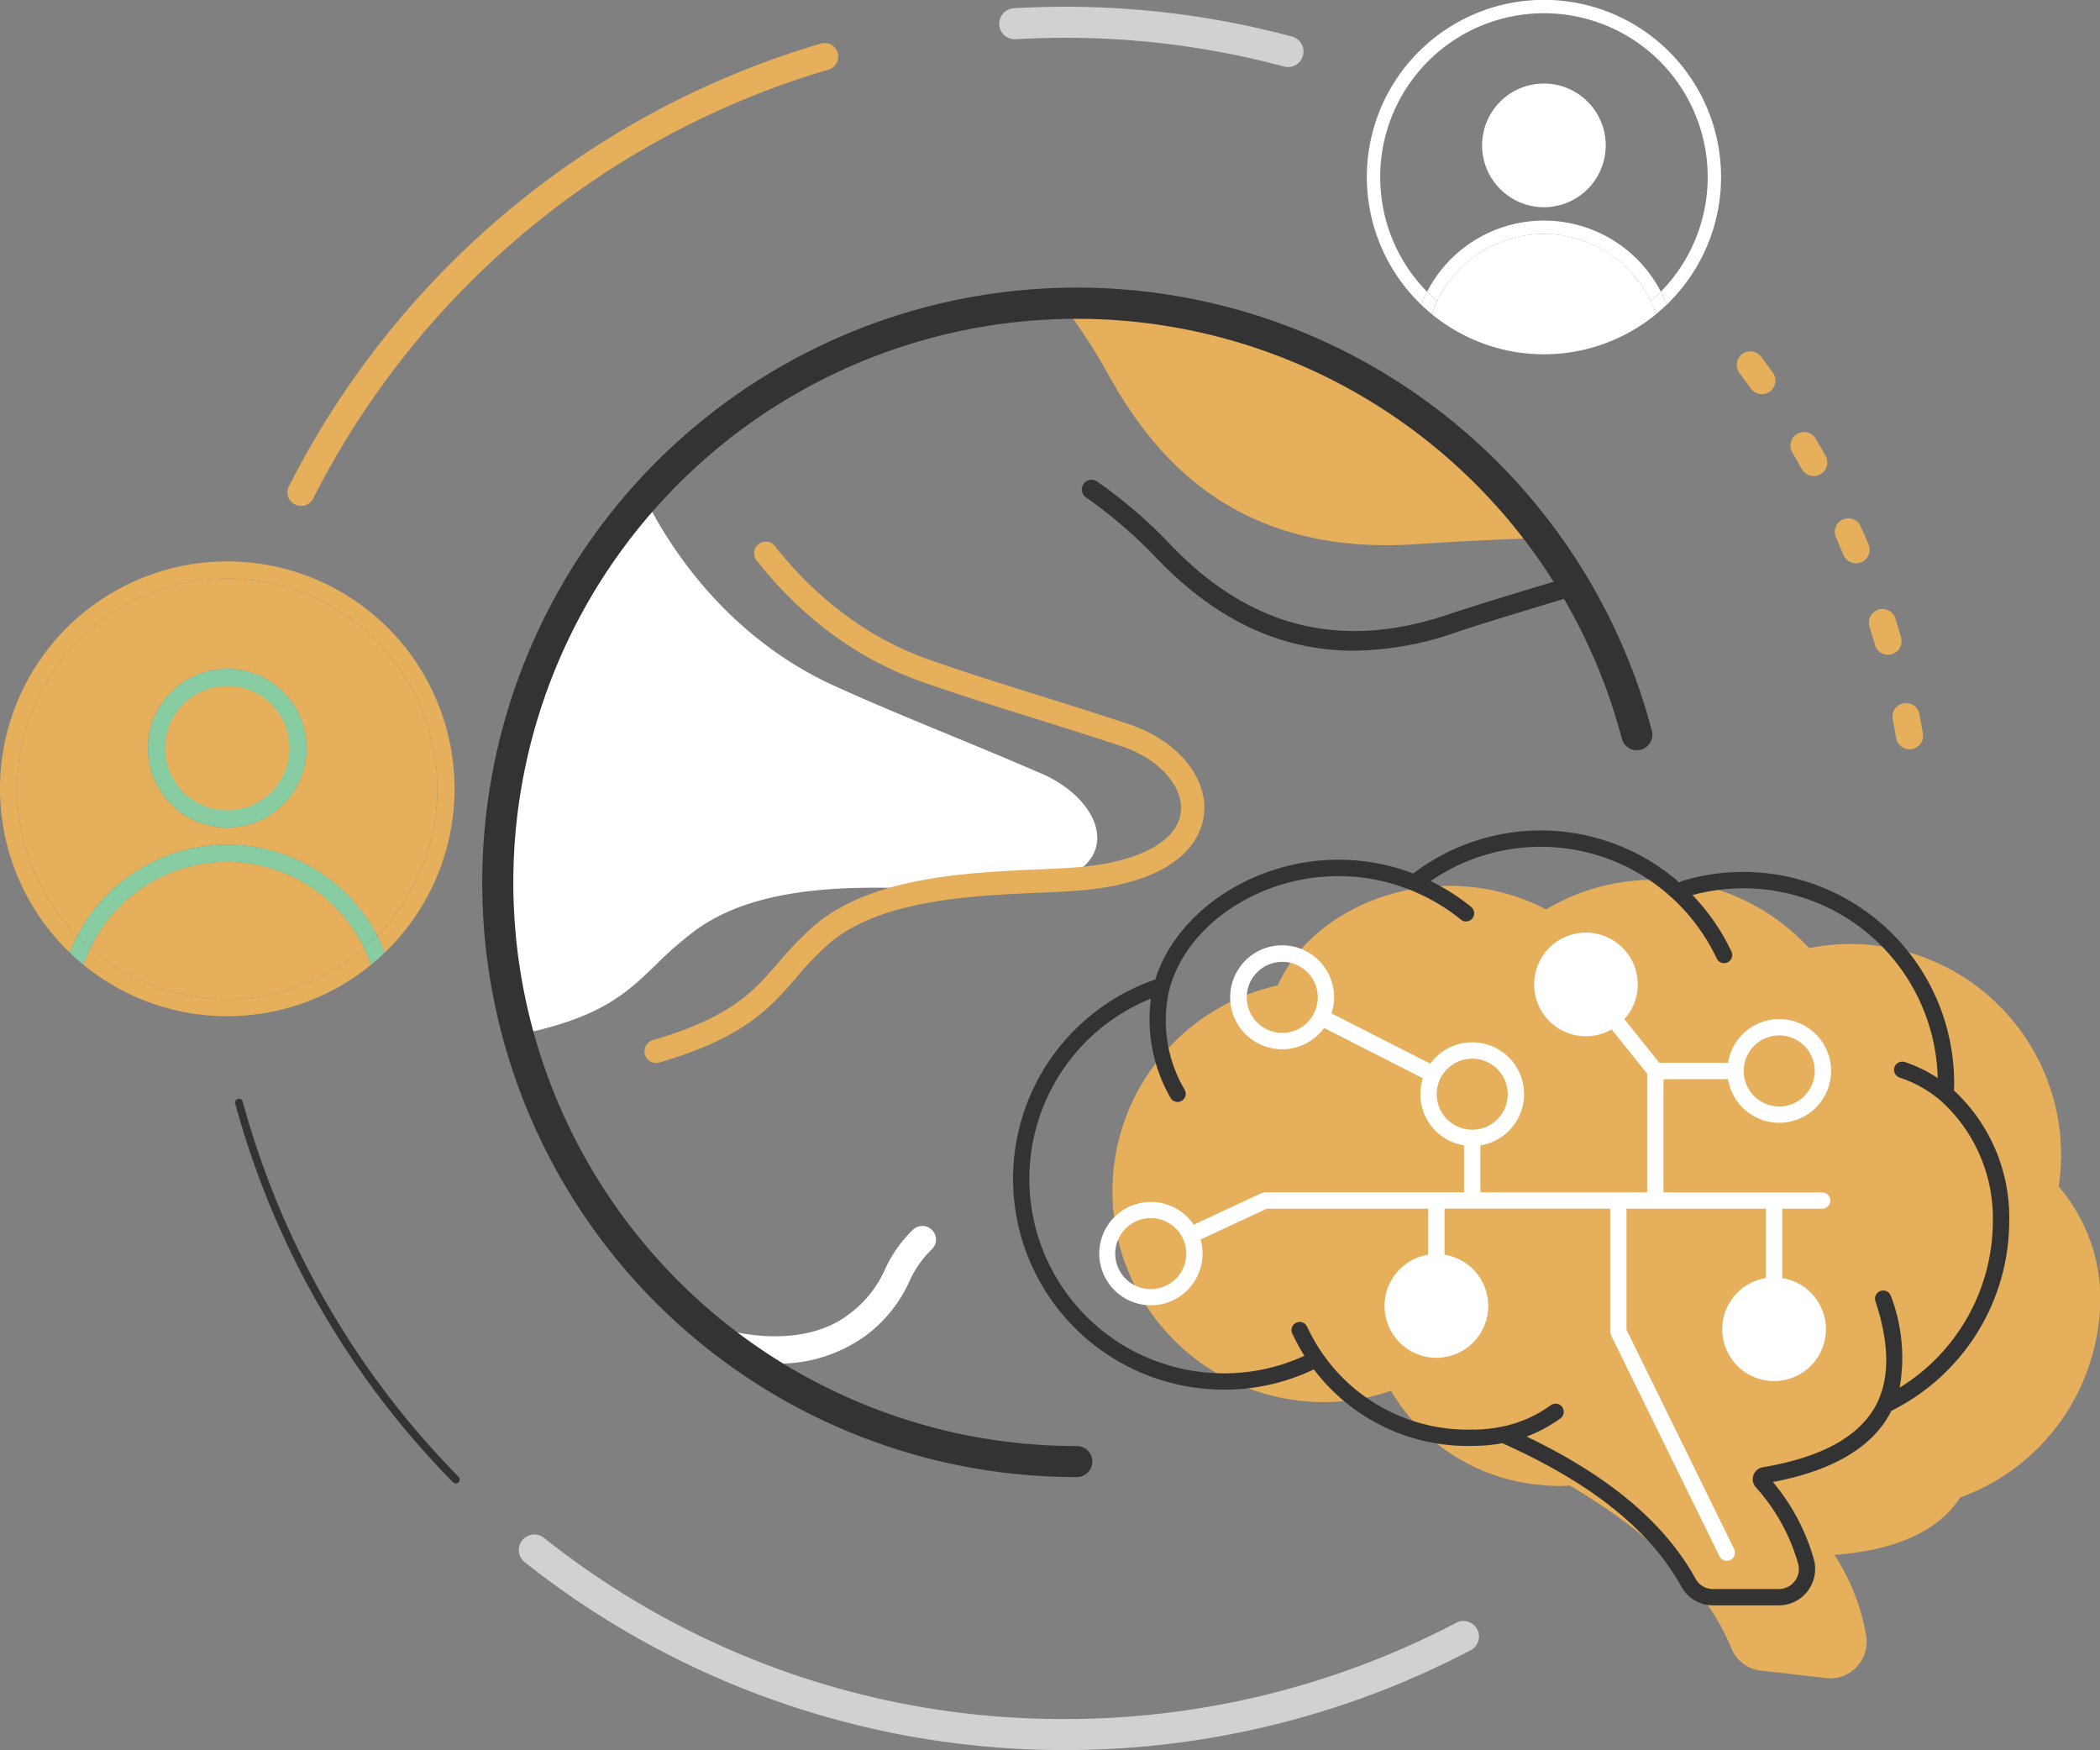 <svg xmlns="http://www.w3.org/2000/svg" width="201.623" height="168" viewBox="0 0 201.623 168">
  <rect x="0" y="0" width="201.623" height="168" fill="#808080" stroke="none"/>
  <g id="グループ_8242" data-name="グループ 8242" transform="translate(-217.887 -1852)">
    <g id="グループ_8242-2" data-name="グループ 8242" transform="translate(324.687 1936.455)">
      <path id="パス_45337" data-name="パス 45337" d="M882.159,2334.887c.037-.245.07-.488.1-.736a20.256,20.256,0,0,0-17.795-22.407,20.024,20.024,0,0,0-6.274.262,20.209,20.209,0,0,0-25.246-3.719,20.02,20.02,0,0,0-7-2.132c-7.992-.915-15.968,3.12-18.765,9.428a20.233,20.233,0,0,0,1.4,39.773,19.844,19.844,0,0,0,9.471-.859,18.527,18.527,0,0,0,14.28,9.028,15.785,15.785,0,0,0,2.894.069c8.084,4.793,13.163,9.917,15.522,15.66a3.445,3.445,0,0,0,2.8,2.1l6.295.72a3.435,3.435,0,0,0,2.907-1.056,3.517,3.517,0,0,0,.917-3.03,20.057,20.057,0,0,0-3.05-7.742c5.918-.431,9.976-2.276,12.08-5.5A20.379,20.379,0,0,0,886,2347.984,16.63,16.63,0,0,0,882.159,2334.887Z" transform="translate(-791.3 -2305.443)" fill="#e5af5c"/>
    </g>
    <g id="グループ_8251" data-name="グループ 8251" transform="translate(349.118 1852)">
      <g id="グループ_8243" data-name="グループ 8243" transform="translate(1.283 1.283)">
        <path id="パス_45338" data-name="パス 45338" d="M945.085,1878.784a12.656,12.656,0,0,1,11.221,6.825,15.722,15.722,0,1,0-22.443,0A12.657,12.657,0,0,1,945.085,1878.784Zm0-13.155a5.936,5.936,0,1,1-5.936,5.936A5.942,5.942,0,0,1,945.085,1865.629Z" transform="translate(-929.363 -1858.891)" fill="none"/>
      </g>
      <g id="グループ_8244" data-name="グループ 8244" transform="translate(11.474 8.425)">
        <circle id="楕円形_195" data-name="楕円形 195" cx="4.652" cy="4.652" r="4.652" transform="translate(0 1.969) rotate(-12.219)" fill="none"/>
      </g>
      <g id="グループ_8245" data-name="グループ 8245" transform="translate(11.069 8.021)">
        <path id="パス_45339" data-name="パス 45339" d="M987.84,1906.938A5.936,5.936,0,1,0,981.9,1901,5.942,5.942,0,0,0,987.84,1906.938Z" transform="translate(-981.904 -1895.067)" fill="#fff"/>
      </g>
      <g id="グループ_8246" data-name="グループ 8246" transform="translate(5.784 21.176)">
        <path id="パス_45340" data-name="パス 45340" d="M964.746,1966.979a11.378,11.378,0,0,1,10.247,6.454q.506-.436.974-.912a12.637,12.637,0,0,0-22.443,0q.467.477.975.912A11.377,11.377,0,0,1,964.746,1966.979Z" transform="translate(-953.524 -1965.696)" fill="#fff"/>
      </g>
      <g id="グループ_8247" data-name="グループ 8247" transform="translate(6.249 22.459)">
        <path id="パス_45341" data-name="パス 45341" d="M977.027,1979.04a11.357,11.357,0,0,0-21,1.252,16.966,16.966,0,0,0,21.512,0A11.286,11.286,0,0,0,977.027,1979.04Z" transform="translate(-956.024 -1972.586)" fill="#fff"/>
      </g>
      <g id="グループ_8248" data-name="グループ 8248" transform="translate(0 0)">
        <path id="パス_45342" data-name="パス 45342" d="M923.755,1869.005a15.722,15.722,0,1,1,26.943,11,12.564,12.564,0,0,1,.565,1.244,17.005,17.005,0,1,0-23.572,0,12.59,12.59,0,0,1,.565-1.244A15.667,15.667,0,0,1,923.755,1869.005Z" transform="translate(-922.472 -1852)" fill="#fff"/>
      </g>
      <g id="グループ_8249" data-name="グループ 8249" transform="translate(5.219 28.001)">
        <path id="パス_45343" data-name="パス 45343" d="M952.032,2003.253q-.506-.436-.975-.912a12.59,12.59,0,0,0-.565,1.244c.332.319.674.628,1.03.919A11.286,11.286,0,0,1,952.032,2003.253Z" transform="translate(-950.493 -2002.341)" fill="#fff"/>
      </g>
      <g id="グループ_8250" data-name="グループ 8250" transform="translate(27.252 28.001)">
        <path id="パス_45344" data-name="パス 45344" d="M1068.79,2003.253a11.32,11.32,0,0,1,.509,1.252c.357-.292.7-.6,1.03-.919a12.577,12.577,0,0,0-.564-1.244Q1069.3,2002.818,1068.79,2003.253Z" transform="translate(-1068.79 -2002.341)" fill="#fff"/>
      </g>
    </g>
    <g id="グループ_8264" data-name="グループ 8264" transform="translate(217.887 1905.911)">
      <g id="グループ_8252" data-name="グループ 8252" transform="translate(8.672 28.82)">
        <path id="パス_45345" data-name="パス 45345" d="M290.746,2304.472a14.579,14.579,0,0,0-26.3,0,20.114,20.114,0,0,0,26.3,0Z" transform="translate(-264.448 -2296.19)" fill="#e5af5c"/>
      </g>
      <g id="グループ_8253" data-name="グループ 8253" transform="translate(1.647 1.647)">
        <path id="パス_45346" data-name="パス 45346" d="M246.9,2175.821a16.241,16.241,0,0,1,14.4,8.758,20.174,20.174,0,1,0-28.8,0A16.241,16.241,0,0,1,246.9,2175.821Zm0-16.881a7.617,7.617,0,1,1-7.617,7.617A7.625,7.625,0,0,1,246.9,2158.94Z" transform="translate(-226.73 -2150.294)" fill="#e5af5c"/>
      </g>
      <g id="グループ_8254" data-name="グループ 8254" transform="translate(15.851 11.94)">
        <circle id="楕円形_196" data-name="楕円形 196" cx="5.97" cy="5.97" r="5.97" fill="none"/>
      </g>
      <g id="グループ_8258" data-name="グループ 8258" transform="translate(11.049 7.138)">
        <g id="グループ_8255" data-name="グループ 8255" transform="translate(4.802 4.802)">
          <circle id="楕円形_197" data-name="楕円形 197" cx="5.97" cy="5.97" r="5.97" fill="none"/>
        </g>
        <g id="グループ_8256" data-name="グループ 8256">
          <circle id="楕円形_198" data-name="楕円形 198" cx="7.617" cy="7.617" r="7.617" transform="translate(0 10.772) rotate(-45)" fill="#88cca1"/>
        </g>
        <g id="グループ_8257" data-name="グループ 8257" transform="translate(4.802 4.802)">
          <circle id="楕円形_199" data-name="楕円形 199" cx="5.97" cy="5.97" r="5.97" fill="#e5af5c"/>
        </g>
      </g>
      <g id="グループ_8259" data-name="グループ 8259" transform="translate(7.421 27.174)">
        <path id="パス_45347" data-name="パス 45347" d="M272.133,2288.995a14.6,14.6,0,0,1,13.149,8.282q.649-.56,1.251-1.17a16.217,16.217,0,0,0-28.8,0q.6.612,1.251,1.17A14.6,14.6,0,0,1,272.133,2288.995Z" transform="translate(-257.733 -2287.348)" fill="#88cca1"/>
      </g>
      <g id="グループ_8260" data-name="グループ 8260" transform="translate(8.019 37.102)">
        <path id="パス_45348" data-name="パス 45348" d="M274.743,2345.548a20.081,20.081,0,0,1-13.149-4.893,14.544,14.544,0,0,0-.653,1.606,21.772,21.772,0,0,0,27.6,0,14.484,14.484,0,0,0-.653-1.606A20.082,20.082,0,0,1,274.743,2345.548Z" transform="translate(-260.941 -2340.655)" fill="#e5af5c"/>
      </g>
      <g id="グループ_8261" data-name="グループ 8261" transform="translate(0)">
        <path id="パス_45349" data-name="パス 45349" d="M219.534,2163.273a20.174,20.174,0,1,1,34.574,14.111,16.149,16.149,0,0,1,.724,1.6,21.821,21.821,0,1,0-30.248,0,16.125,16.125,0,0,1,.724-1.6A20.1,20.1,0,0,1,219.534,2163.273Z" transform="translate(-217.887 -2141.452)" fill="#e5af5c"/>
      </g>
      <g id="グループ_8262" data-name="グループ 8262" transform="translate(6.697 35.932)">
        <path id="パス_45350" data-name="パス 45350" d="M255.819,2335.542q-.649-.559-1.251-1.17a16.15,16.15,0,0,0-.724,1.6c.425.41.865.805,1.322,1.18A14.544,14.544,0,0,1,255.819,2335.542Z" transform="translate(-253.844 -2334.371)" fill="#88cca1"/>
      </g>
      <g id="グループ_8263" data-name="グループ 8263" transform="translate(34.97 35.932)">
        <path id="パス_45351" data-name="パス 45351" d="M405.644,2335.542a14.484,14.484,0,0,1,.653,1.606c.457-.375.9-.77,1.322-1.18a16.149,16.149,0,0,0-.724-1.6Q406.295,2334.984,405.644,2335.542Z" transform="translate(-405.644 -2334.372)" fill="#88cca1"/>
      </g>
    </g>
    <g id="グループ_8265" data-name="グループ 8265" transform="translate(384.634 1885.728)">
      <path id="パス_45352" data-name="パス 45352" d="M1129.741,2071.288a1.3,1.3,0,0,1-1.284-1.088c-.1-.6-.209-1.2-.323-1.8a1.3,1.3,0,0,1,2.561-.49c.118.618.231,1.244.334,1.861a1.3,1.3,0,0,1-1.287,1.52Zm-2.058-9.073a1.3,1.3,0,0,1-1.252-.944c-.168-.585-.345-1.175-.527-1.754a1.3,1.3,0,0,1,2.489-.778c.187.6.37,1.207.544,1.811a1.306,1.306,0,0,1-1.253,1.665Zm-3.078-8.781a1.3,1.3,0,0,1-1.2-.8c-.233-.56-.476-1.126-.723-1.683a1.3,1.3,0,1,1,2.384-1.056c.255.575.506,1.16.746,1.738a1.3,1.3,0,0,1-1.2,1.8Zm-4.058-8.375a1.3,1.3,0,0,1-1.14-.669c-.3-.531-.6-1.066-.91-1.591a1.3,1.3,0,0,1,2.249-1.32c.318.542.634,1.094.939,1.642a1.3,1.3,0,0,1-1.138,1.938Zm-4.981-7.861a1.3,1.3,0,0,1-1.061-.545c-.355-.5-.719-.993-1.084-1.478a1.3,1.3,0,1,1,2.085-1.565c.376.5.753,1.014,1.119,1.525a1.3,1.3,0,0,1-1.059,2.063Z" transform="translate(-1113.159 -2033.089)" fill="#e5af5c"/>
    </g>
    <g id="グループ_8266" data-name="グループ 8266" transform="translate(313.823 1852.649)">
      <path id="パス_45353" data-name="パス 45353" d="M760.691,1861.272a1.491,1.491,0,0,1-.387-.051,80.925,80.925,0,0,0-20.987-2.756c-1.587,0-3.192.047-4.77.139a1.49,1.49,0,1,1-.174-2.975c1.635-.1,3.3-.144,4.943-.144a83.908,83.908,0,0,1,21.76,2.858,1.49,1.49,0,0,1-.385,2.93Z" transform="translate(-732.97 -1855.485)" fill="#d1d1d1"/>
    </g>
    <g id="グループ_8267" data-name="グループ 8267" transform="translate(245.492 1856.127)">
      <path id="パス_45354" data-name="パス 45354" d="M367.4,1918.6a1.3,1.3,0,0,1-1.162-1.893,83.843,83.843,0,0,1,51.065-42.492,1.3,1.3,0,1,1,.732,2.5,81.225,81.225,0,0,0-49.47,41.167A1.3,1.3,0,0,1,367.4,1918.6Z" transform="translate(-366.098 -1874.16)" fill="#e5af5c"/>
    </g>
    <g id="グループ_8268" data-name="グループ 8268" transform="translate(240.458 1957.473)">
      <path id="パス_45355" data-name="パス 45355" d="M360.259,2455.216a.372.372,0,0,1-.265-.111c-1.187-1.2-2.351-2.459-3.458-3.729a82.859,82.859,0,0,1-17.453-32.617.372.372,0,1,1,.719-.195,82.107,82.107,0,0,0,17.3,32.322c1.1,1.259,2.25,2.5,3.427,3.7a.373.373,0,0,1-.265.634Z" transform="translate(-339.07 -2418.29)" fill="#333"/>
    </g>
    <g id="グループ_8269" data-name="グループ 8269" transform="translate(267.704 1999.306)">
      <path id="パス_45356" data-name="パス 45356" d="M537.821,2663.585a83.328,83.328,0,0,1-51.9-18.036,1.49,1.49,0,0,1,1.85-2.337,79.853,79.853,0,0,0,50.05,17.393,80.869,80.869,0,0,0,37.537-9.244,1.49,1.49,0,0,1,1.388,2.637A83.865,83.865,0,0,1,537.821,2663.585Z" transform="translate(-485.356 -2642.891)" fill="#d1d1d1"/>
    </g>
    <g id="グループ_8272" data-name="グループ 8272" transform="translate(315.143 1931.724)">
      <g id="グループ_8270" data-name="グループ 8270">
        <path id="パス_45357" data-name="パス 45357" d="M830.409,2305c.009-.247.014-.492.014-.743a20.255,20.255,0,0,0-20.228-20.238,20.033,20.033,0,0,0-6.2.974,20.208,20.208,0,0,0-25.5-.824,20.014,20.014,0,0,0-7.2-1.322c-8.045,0-15.509,4.916-17.571,11.5a20.233,20.233,0,0,0,5.914,39.355,19.839,19.839,0,0,0,9.312-1.93,18.527,18.527,0,0,0,15.214,7.345,15.763,15.763,0,0,0,2.883-.261c8.577,3.843,14.206,8.356,17.2,13.794a3.445,3.445,0,0,0,3.024,1.771H813.6a3.435,3.435,0,0,0,2.768-1.38,3.517,3.517,0,0,0,.567-3.115,20.058,20.058,0,0,0-3.911-7.344c5.831-1.1,9.653-3.4,11.377-6.834a20.379,20.379,0,0,0,11.312-18.176A16.63,16.63,0,0,0,830.409,2305Zm-5.218,28.524a16.606,16.606,0,0,0-.833-8.782.787.787,0,0,0-1.013-.494h0a.783.783,0,0,0-.477.983c1.3,3.917,1.376,7.143.237,9.6h0c-1.494,3.228-5.21,5.358-11.052,6.336a1.16,1.16,0,0,0-.9.768h0a1.154,1.154,0,0,0,.226,1.144,18.555,18.555,0,0,1,4.052,7.287,1.927,1.927,0,0,1-1.895,2.492h-6.268a1.877,1.877,0,0,1-1.651-.959c-2.961-5.373-8.282-9.86-16.235-13.679a13.77,13.77,0,0,0,3.235-1.74.786.786,0,0,0,.152-1.127h0a.785.785,0,0,0-1.072-.142,12.032,12.032,0,0,1-4.708,2.065l-.018,0a14.087,14.087,0,0,1-2.812.276,16.982,16.982,0,0,1-14.328-7.224h0a18.336,18.336,0,0,1-1.535-2.663.782.782,0,0,0-1.015-.384h0a.786.786,0,0,0-.4,1.058,20.45,20.45,0,0,0,1.163,2.128,18.412,18.412,0,0,1-8.359,1.672,18.666,18.666,0,0,1-6.385-35.959,15.225,15.225,0,0,0,1.873,9.5.787.787,0,0,0,1.09.31h0a.783.783,0,0,0,.294-1.046,13.036,13.036,0,0,1-1.445-9.765h0c1.694-6.132,8.65-10.757,16.179-10.757a18.427,18.427,0,0,1,7.03,1.374h0v0a18.447,18.447,0,0,1,4.743,2.8.781.781,0,0,0,1.08-.088h0a.787.787,0,0,0-.094-1.131,20,20,0,0,0-3.891-2.481,18.642,18.642,0,0,1,23.122,1.565l.016.006a18.875,18.875,0,0,1,4.332,5.86.783.783,0,0,0,1.013.387h0a.785.785,0,0,0,.4-1.057,20.519,20.519,0,0,0-3.738-5.419,18.663,18.663,0,0,1,23.54,17.565,13.172,13.172,0,0,0-3.163-1.534.784.784,0,0,0-1,.552h0a.785.785,0,0,0,.52.942,11.805,11.805,0,0,1,3.9,2.184h0a15.193,15.193,0,0,1,5.04,11.63A18.809,18.809,0,0,1,825.19,2333.529Z" transform="translate(-740.062 -2280.041)" fill="#333"/>
      </g>
      <g id="グループ_8271" data-name="グループ 8271" transform="translate(8.251 9.799)">
        <path id="パス_45358" data-name="パス 45358" d="M844.765,2346.718a4.977,4.977,0,1,0,0-1.568h-6.6l-3.351-4.185a4.975,4.975,0,1,0-1.221.983L837,2346.2v11.385H820.988v-4.508a4.977,4.977,0,1,0-4.808-7.842l-9.481-4.828a4.99,4.99,0,1,0-.716,1.4l9.484,4.83a4.977,4.977,0,0,0,3.953,6.445v4.508h-18.95a1.539,1.539,0,0,0-.336.037h0a1.549,1.549,0,0,0-.318.108l-6.351,2.958a4.959,4.959,0,1,0,.661,1.421l6.347-2.955h15.507v4.417a4.978,4.978,0,1,0,1.568,0v-4.418h15.9v11.8l.08.346,10.417,21.22a.784.784,0,0,0,1.05.358h0a.784.784,0,0,0,.358-1.049l-10.337-21.057v-11.614h13.386v6.653a4.977,4.977,0,1,0,1.568,0v-6.653H853.8a.784.784,0,0,0,.784-.784h0a.784.784,0,0,0-.784-.784H838.567v-10.871Zm4.915-4.193a3.409,3.409,0,1,1-3.409,3.409A3.413,3.413,0,0,1,849.679,2342.525Zm-47.713-.244a3.409,3.409,0,1,1,3.409-3.409A3.413,3.413,0,0,1,801.966,2342.281Zm14.828,5.886a3.409,3.409,0,1,1,3.409,3.409A3.413,3.413,0,0,1,816.795,2348.167Zm-27.456,18.712a3.409,3.409,0,1,1,3.409-3.409A3.413,3.413,0,0,1,789.338,2366.879Z" transform="translate(-784.362 -2332.651)" fill="#fff"/>
      </g>
    </g>
    <g id="グループ_8273" data-name="グループ 8273" transform="translate(266.148 1900.122)">
      <path id="パス_45359" data-name="パス 45359" d="M508.829,2128.075c3.553,1.621,7.106,3.086,10.867,4.638,2.854,1.177,5.8,2.395,9.049,3.8,3.56,1.54,5.778,4.429,5.273,6.871-.57,2.756-4.5,4.4-10.5,4.4-1.2,0-2.669-.066-4.226-.135-7.363-.328-17.447-.778-23.845,3.951a36.429,36.429,0,0,0-3.793,3.314c-2.771,2.674-5.174,4.99-12.892,6.606a56.751,56.751,0,0,1,12.067-51.151C492.944,2114.566,498.393,2123.314,508.829,2128.075Z" transform="translate(-477 -2110.368)" fill="#fff"/>
    </g>
    <g id="グループ_8274" data-name="グループ 8274" transform="translate(319.723 1880.989)">
      <path id="パス_45360" data-name="パス 45360" d="M799.158,2030.865c-18.067,1.369-25.834-8.794-30.1-16.559a54.66,54.66,0,0,0-4.4-6.66c.11,0,.219,0,.329,0a58.563,58.563,0,0,1,46.3,22.612C807.726,2030.4,801.873,2030.658,799.158,2030.865Z" transform="translate(-764.652 -2007.641)" fill="#e5af5c"/>
    </g>
    <g id="グループ_8275" data-name="グループ 8275" transform="translate(286.546 1969.687)">
      <path id="パス_45361" data-name="パス 45361" d="M592.267,2497.074a19.216,19.216,0,0,1-4.8-.59,1.3,1.3,0,0,1,.707-2.51c.064.018,6.657,1.8,11.137-1.592a10.734,10.734,0,0,0,3.516-4.343,12.344,12.344,0,0,1,2.7-3.819,1.3,1.3,0,1,1,1.786,1.9,9.9,9.9,0,0,0-2.158,3.1,13.248,13.248,0,0,1-4.267,5.239A14.177,14.177,0,0,1,592.267,2497.074Z" transform="translate(-586.519 -2483.867)" fill="#fff"/>
    </g>
    <g id="グループ_8276" data-name="グループ 8276" transform="translate(279.764 1903.995)">
      <path id="パス_45362" data-name="パス 45362" d="M551.227,2181.211a1.118,1.118,0,0,1-.314-2.19c7.512-2.206,9.624-4.64,12.069-7.457a33.807,33.807,0,0,1,3.23-3.37c5.481-4.854,14.847-5.263,21.685-5.562,1.461-.064,2.84-.124,3.965-.224,5.773-.511,9.414-2.482,9.739-5.273.289-2.48-2.116-5.145-5.716-6.338-3.142-1.041-5.994-1.932-8.752-2.795-3.631-1.135-7.061-2.208-10.5-3.423a32.661,32.661,0,0,1-7.964-4.142,36.3,36.3,0,0,1-4.689-3.964,38.962,38.962,0,0,1-3.1-3.5,1.117,1.117,0,1,1,1.759-1.379,36.74,36.74,0,0,0,2.922,3.3,34.046,34.046,0,0,0,4.4,3.719,30.418,30.418,0,0,0,7.418,3.86c3.4,1.2,6.812,2.268,10.423,3.4,2.767.865,5.628,1.759,8.788,2.806,4.676,1.549,7.651,5.134,7.234,8.718-.219,1.884-1.8,6.36-11.761,7.241-1.175.1-2.579.166-4.065.231-6.5.284-15.413.674-20.3,5a31.976,31.976,0,0,0-3.024,3.162c-2.565,2.955-4.987,5.745-13.127,8.136A1.115,1.115,0,0,1,551.227,2181.211Z" transform="translate(-550.109 -2131.166)" fill="#e5af5c"/>
    </g>
    <g id="グループ_8277" data-name="グループ 8277" transform="translate(321.76 1898.06)">
      <path id="パス_45363" data-name="パス 45363" d="M801.678,2115.7c-7.1,0-13.437-3.038-19.192-9.162a44.792,44.792,0,0,0-6.492-5.543.931.931,0,0,1,1.046-1.541,45.883,45.883,0,0,1,6.8,5.809c7.72,8.215,16.555,10.483,27.01,6.933,3-1.019,11.15-3.452,11.5-3.555a.931.931,0,0,1,.533,1.785c-.085.025-8.462,2.526-11.43,3.534A30.371,30.371,0,0,1,801.678,2115.7Z" transform="translate(-775.587 -2099.298)" fill="#333"/>
    </g>
    <g id="グループ_8278" data-name="グループ 8278" transform="translate(264.189 1879.626)">
      <path id="パス_45364" data-name="パス 45364" d="M523.568,2114.49a57.025,57.025,0,0,1-57.084-57.083,57.09,57.09,0,0,1,112.3-14.542,1.49,1.49,0,0,1-2.882.757,54.111,54.111,0,1,0-62.452,66.944,54.57,54.57,0,0,0,10.12.944,1.49,1.49,0,0,1,0,2.98Z" transform="translate(-466.484 -2000.323)" fill="#333"/>
    </g>
  </g>
</svg>

